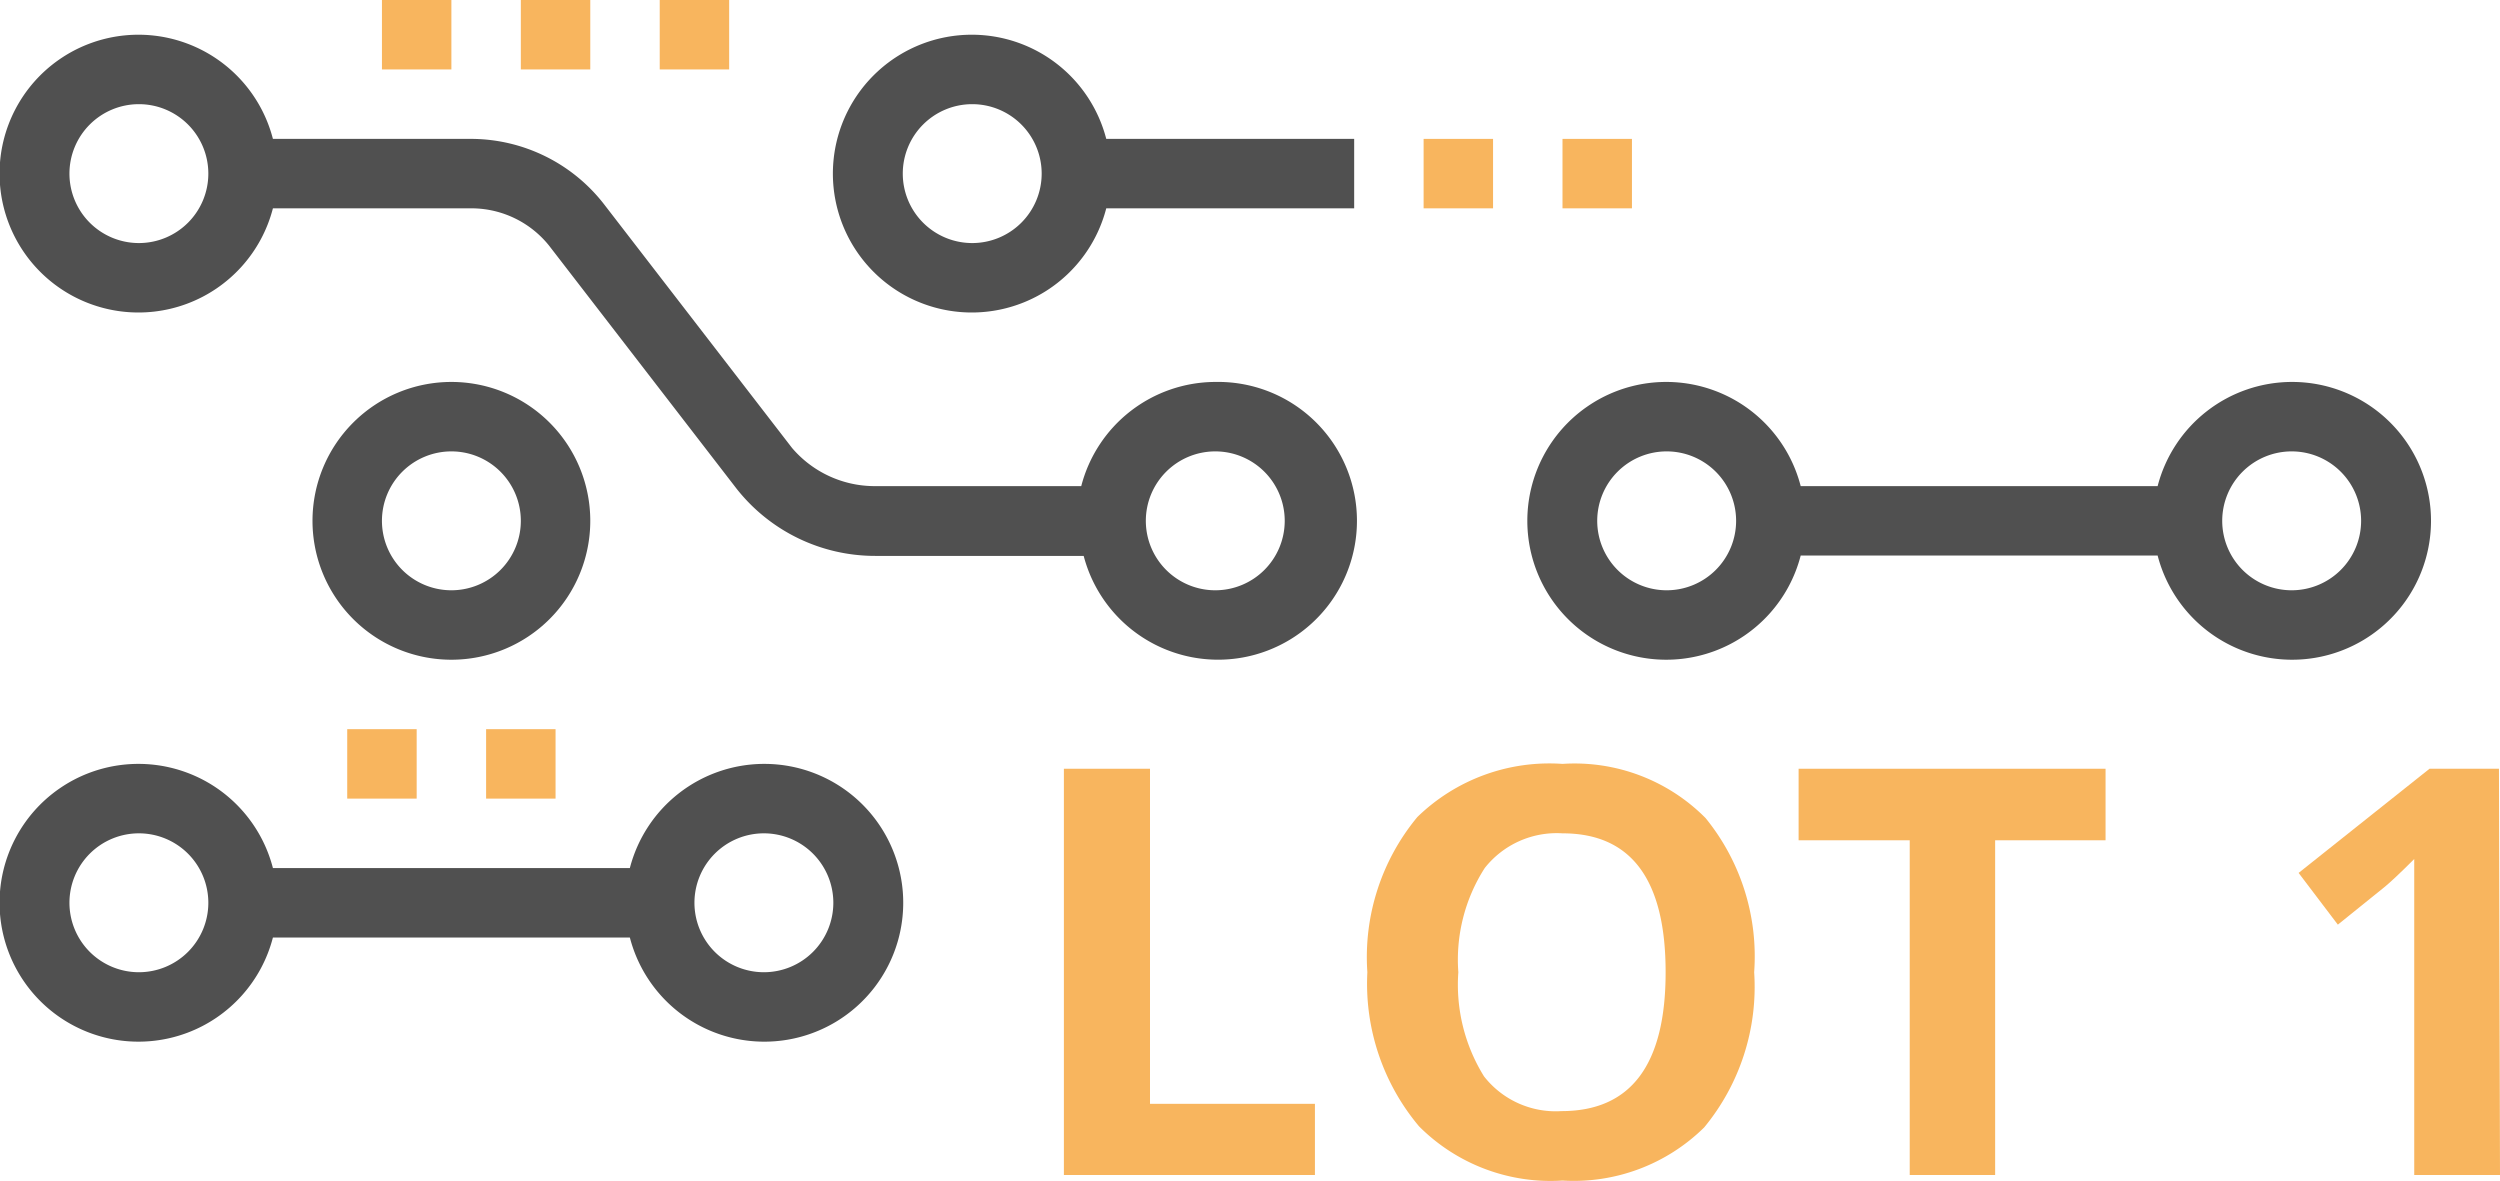 <svg xmlns="http://www.w3.org/2000/svg" viewBox="0 0 72 34"><defs><style>.cls-1{fill:#f8b55e;}.cls-2{fill:#505050;}</style></defs><g id="Layer_2" data-name="Layer 2"><g id="icons"><rect class="cls-1" x="10" y="21" width="2" height="2"/><rect class="cls-1" x="14" y="21" width="2" height="2"/><rect class="cls-1" x="11" width="2" height="2"/><rect class="cls-1" x="15" width="2" height="2"/><rect class="cls-1" x="19" width="2" height="2"/><path class="cls-2" d="M13,19a4,4,0,1,1,4-4A4,4,0,0,1,13,19Zm0-6a2,2,0,1,0,2,2A2,2,0,0,0,13,13Z"/><rect class="cls-1" x="41" y="4" width="2" height="2"/><rect class="cls-1" x="45" y="4" width="2" height="2"/><path class="cls-2" d="M28,1a4,4,0,1,0,3.86,5H39V4H31.86A4,4,0,0,0,28,1Zm0,6a2,2,0,1,1,2-2A2,2,0,0,1,28,7Z"/><path class="cls-2" d="M35,11a4,4,0,0,0-3.86,3h-6a3.13,3.13,0,0,1-2.33-1.1l-5.4-7A4.86,4.86,0,0,0,13.61,4H7.86a4,4,0,1,0,0,2h5.75a2.87,2.87,0,0,1,2.2,1.07l5.4,7a5.08,5.08,0,0,0,4,1.94h6A4,4,0,1,0,35,11ZM4,7A2,2,0,1,1,6,5,2,2,0,0,1,4,7ZM35,17a2,2,0,1,1,2-2A2,2,0,0,1,35,17Z"/><path class="cls-2" d="M22,22a4,4,0,0,0-3.86,3H7.86a4,4,0,1,0,0,2H18.14A4,4,0,1,0,22,22ZM4,28a2,2,0,1,1,2-2A2,2,0,0,1,4,28Zm18,0a2,2,0,1,1,2-2A2,2,0,0,1,22,28Z"/><path class="cls-2" d="M66,11a4,4,0,0,0-3.86,3H51.86a4,4,0,1,0,0,2H62.14A4,4,0,1,0,66,11ZM48,17a2,2,0,1,1,2-2A2,2,0,0,1,48,17Zm18,0a2,2,0,1,1,2-2A2,2,0,0,1,66,17Z"/><path class="cls-1" d="M30.64,33.84V22.14h2.48v9.65h4.75v2.05Z"/><path class="cls-1" d="M50.52,28a6.36,6.36,0,0,1-1.44,4.47A5.35,5.35,0,0,1,45,34a5.35,5.35,0,0,1-4.13-1.56A6.38,6.38,0,0,1,39.38,28a6.32,6.32,0,0,1,1.44-4.47A5.45,5.45,0,0,1,45,22a5.31,5.31,0,0,1,4.12,1.56A6.31,6.31,0,0,1,50.52,28ZM42,28a5,5,0,0,0,.74,3,2.62,2.62,0,0,0,2.23,1q3,0,3-4T45,24a2.64,2.64,0,0,0-2.24,1A4.89,4.89,0,0,0,42,28Z"/><path class="cls-1" d="M57.46,33.84H55V24.2H51.8V22.14h8.84V24.2H57.46Z"/><path class="cls-1" d="M72,33.84H69.53V27.07l0-1.12,0-1.21c-.41.41-.7.68-.86.81l-1.34,1.08L66.2,25.14l3.77-3h2Z"/></g></g></svg>
